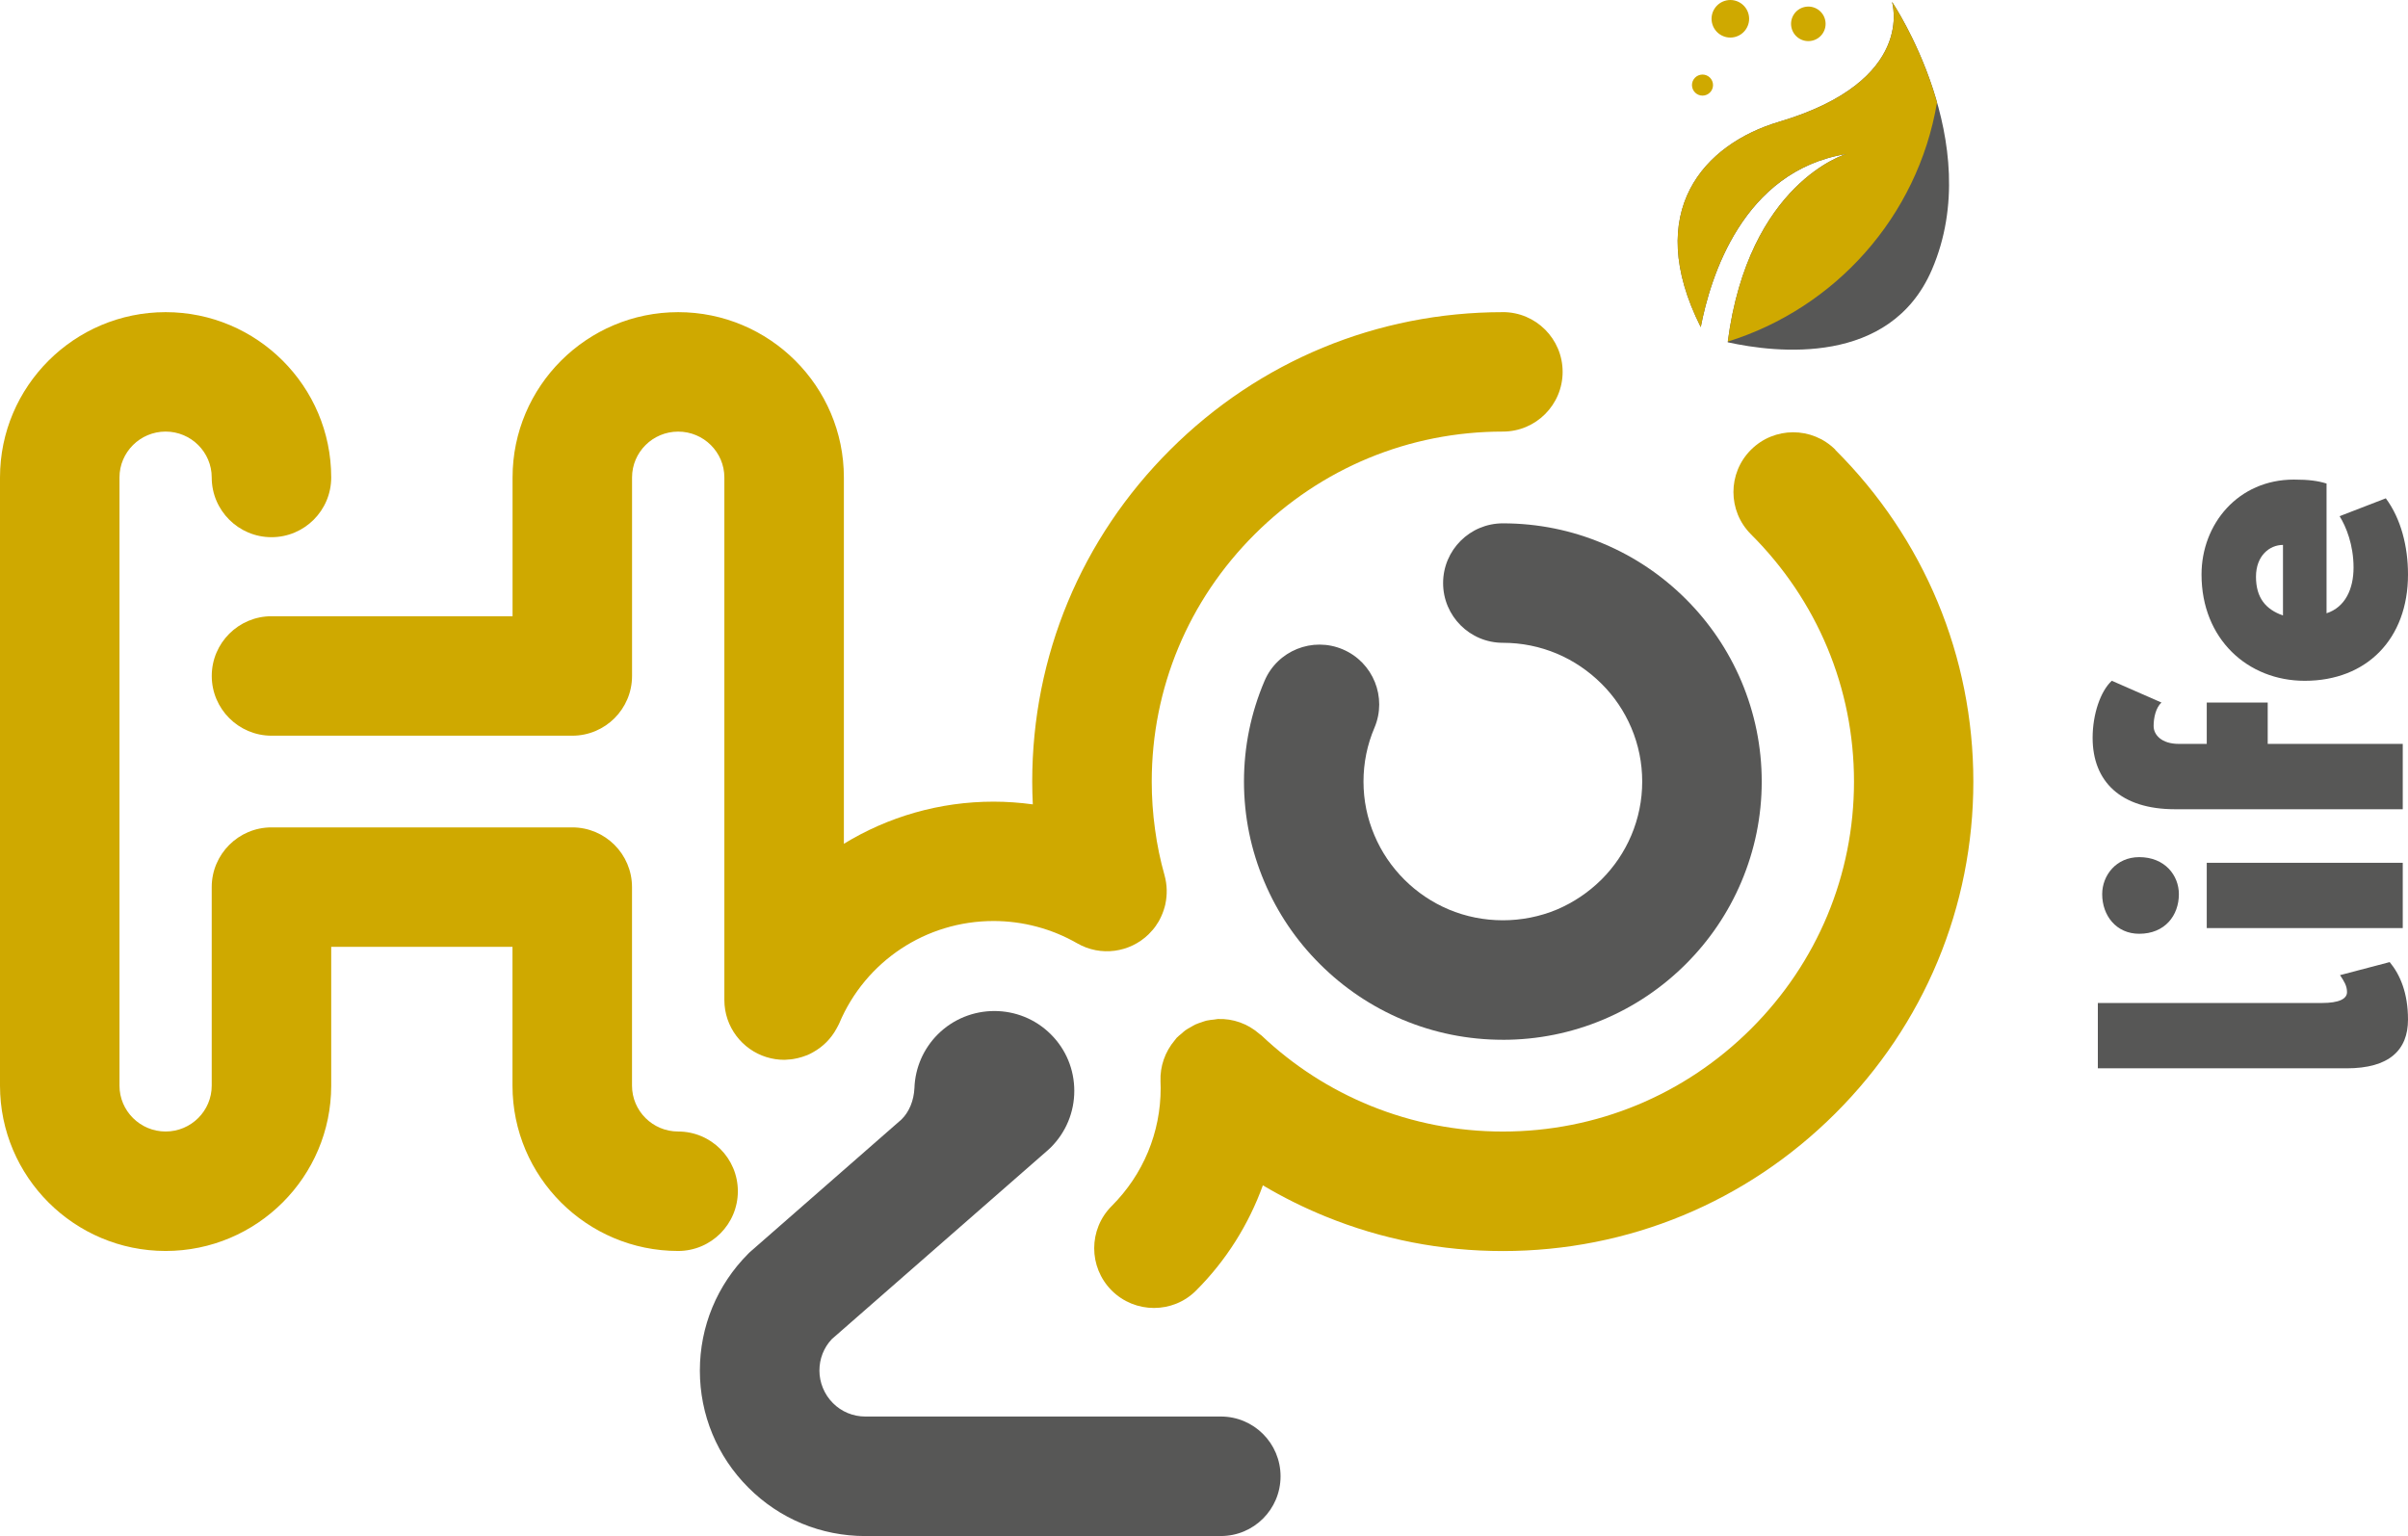 <?xml version="1.0" encoding="UTF-8"?> <svg xmlns="http://www.w3.org/2000/svg" id="_Слой_2" data-name="Слой 2" viewBox="0 0 692.06 441.55"> <defs> <style> .cls-1 { fill: #575756; } .cls-2 { fill: #cfa900; } </style> </defs> <g id="_Слой_1-2" data-name="Слой 1"> <g> <path class="cls-1" d="m543.75.5s7.28,22.71-32.42,34.5c-21.58,6.4-39.28,25.73-22.53,59.03,2.69-14.09,11.96-44.9,41.85-49.77,0,0-28.1,8.09-34.11,54.13,13.88,3.06,46.69,6.94,58.68-20.85,15.84-36.73-11.47-77.03-11.47-77.03"></path> <path class="cls-1" d="m431.92,298.89c-10,0-19.73-1.95-28.92-5.82-8.89-3.77-16.84-9.13-23.65-15.93-6.86-6.83-12.21-14.76-15.95-23.6-3.89-9.16-5.88-18.87-5.88-28.88s1.99-19.74,5.9-28.91c3.69-8.72,13.79-12.79,22.51-9.08,8.73,3.72,12.79,13.8,9.09,22.52-2.09,4.9-3.15,10.11-3.15,15.48s1.06,10.56,3.15,15.46c2.01,4.76,4.9,9.03,8.58,12.71,3.69,3.68,7.98,6.56,12.76,8.59,9.84,4.14,21.24,4.16,31.15,0,4.74-2.02,9.02-4.91,12.74-8.58,3.69-3.69,6.57-7.96,8.58-12.7,2.08-4.92,3.14-10.12,3.14-15.48s-1.06-10.57-3.14-15.48c-2.02-4.74-4.9-9.02-8.58-12.67-3.72-3.69-7.99-6.58-12.74-8.6-4.95-2.08-10.17-3.14-15.58-3.14-9.49,0-17.18-7.69-17.18-17.17s7.69-17.17,17.18-17.17c10.04,0,19.79,1.98,28.93,5.86,8.81,3.7,16.77,9.05,23.63,15.88,6.82,6.81,12.19,14.74,15.95,23.58,3.89,9.18,5.88,18.91,5.88,28.91s-1.99,19.71-5.88,28.89c-3.75,8.83-9.11,16.76-15.95,23.59-6.83,6.81-14.78,12.16-23.63,15.91-9.22,3.88-18.94,5.84-28.93,5.84"></path> <path class="cls-1" d="m350.87,441.55h-102.17c-12.72,0-24.67-4.94-33.64-13.95-8.97-8.97-13.92-20.93-13.92-33.61s4.95-24.64,13.92-33.62c.28-.28.55-.55.85-.79l43.14-37.75c2.22-2.14,3.59-5.43,3.76-9.08v-.02c.21-5.83,2.6-11.28,6.71-15.4,8.97-8.93,23.54-8.95,32.5,0,4.33,4.31,6.73,10.09,6.73,16.24,0,6.14-2.4,11.92-6.75,16.27-.27.27-.55.53-.82.76l-62.13,54.35c-2.3,2.45-3.55,5.64-3.55,9.03s1.37,6.84,3.88,9.35c2.48,2.49,5.79,3.86,9.32,3.86h102.17c9.49,0,17.16,7.69,17.16,17.18s-7.67,17.17-17.16,17.17"></path> <path class="cls-1" d="m602.92,307.1v-18.78h64.35c5.13,0,7.26-1.25,7.26-3.13s-.87-3.13-2-4.88l14.27-3.75c3,3.63,5.26,8.89,5.26,16.52,0,8.77-5.38,14.02-17.65,14.02h-71.48Z"></path> <path class="cls-1" d="m634.22,248.01h56.33v18.78h-56.33v-18.78Zm-30.05,9.02c0-5.38,4.01-10.64,10.64-10.64,7.39,0,11.4,5.26,11.4,10.64,0,6.13-4.01,11.39-11.4,11.39-6.63,0-10.64-5.26-10.64-11.39"></path> <path class="cls-1" d="m625.08,232.62c-15.65,0-23.66-8.01-23.66-20.53,0-6.76,2.25-13.4,5.51-16.4l14.27,6.26c-1.63,1.5-2.25,4.38-2.25,6.76,0,2.5,2.25,5.13,7.26,5.13h8.01v-11.89h17.52v11.89h38.81v18.78h-65.47Z"></path> <path class="cls-1" d="m656.13,176.92v-20.28c-3.88,0-7.76,3.13-7.76,9.14s2.75,9.39,7.76,11.14m29.55-33.68c4.38,5.88,6.38,13.9,6.38,21.91,0,18.53-11.89,30.55-29.67,30.55-16.4,0-29.67-12.02-29.67-30.55,0-14.52,10.52-27.29,26.54-27.29,4.38,0,6.88.37,9.39,1.13v37.3c5.38-1.75,7.76-7.01,7.76-13.14,0-6.51-2.13-11.77-4.01-14.77l13.27-5.13Z"></path> </g> <g> <path class="cls-2" d="m194.9,325.26c-7.32,0-13.26-5.91-13.26-13.19v-57.06c0-9.48-7.7-17.17-17.17-17.17h-86.44c-9.47,0-17.18,7.69-17.18,17.17v57.06c0,7.28-5.94,13.19-13.25,13.19s-13.26-5.91-13.26-13.19v-174.82c0-7.27,5.95-13.19,13.26-13.19s13.25,5.92,13.25,13.19c0,9.49,7.71,17.17,17.18,17.17s17.16-7.68,17.16-17.17c0-26.21-21.35-47.52-47.59-47.52S0,111.05,0,137.25v174.82c0,26.21,21.35,47.53,47.6,47.53s47.59-21.33,47.59-47.53v-39.89h52.1v39.89c0,26.21,21.36,47.53,47.6,47.53,9.48,0,17.17-7.69,17.17-17.17s-7.69-17.17-17.17-17.17"></path> <path class="cls-2" d="m527.48,129.27c-6.71-6.69-17.57-6.68-24.27.04-6.7,6.71-6.69,17.59.03,24.29,19.07,19.02,29.6,44.25,29.6,71.07s-10.52,52.04-29.6,71.08c-19.09,19.03-44.41,29.52-71.32,29.52-13.14,0-25.92-2.5-38.01-7.4-11.66-4.74-22.23-11.57-31.4-20.26-.05-.03-.08-.05-.12-.08-.15-.13-.29-.22-.43-.33-3.39-2.97-7.62-4.42-11.85-4.28-.02,0-.06,0-.11,0-.37.03-.7.12-1.08.16-.74.07-1.46.15-2.19.31-.45.1-.85.28-1.3.42-.63.22-1.26.4-1.88.69-.39.18-.78.43-1.17.65-.59.34-1.18.63-1.73,1.04-.37.27-.71.6-1.05.9-.47.4-.95.75-1.39,1.2-.04.04-.07.1-.12.15-.15.16-.27.35-.42.53-2.89,3.41-4.3,7.63-4.14,11.83.03.64.05,1.29.05,1.96,0,12.8-5,24.84-14.06,33.9-6.72,6.71-6.72,17.56-.04,24.28,3.36,3.36,7.76,5.04,12.17,5.04s8.77-1.66,12.12-5.02c8.69-8.69,15.11-19.01,19.18-30.23,5.74,3.41,11.76,6.41,18.01,8.95,16.19,6.6,33.33,9.94,50.93,9.94,36.06,0,70-14.04,95.56-39.54,25.59-25.53,39.69-59.41,39.69-95.39s-14.1-69.88-39.69-95.39"></path> <path class="cls-2" d="m431.92,89.73c-36.08,0-70.03,14.05-95.58,39.54-25.6,25.51-39.68,59.38-39.68,95.4,0,2.19.07,4.37.17,6.55-3.73-.5-7.51-.78-11.28-.78-15.57,0-30.35,4.36-43.02,12.11v-105.3c0-26.21-21.37-47.52-47.62-47.52s-47.6,21.32-47.6,47.52v39.89h-69.27c-9.47,0-17.18,7.68-17.18,17.16s7.71,17.18,17.18,17.18h86.44c9.47,0,17.17-7.69,17.17-17.18v-57.05c0-7.27,5.94-13.18,13.26-13.18s13.27,5.91,13.27,13.18v150.21c0,7.72,5.11,14.26,12.12,16.42,1.68.52,3.39.77,5.08.77.4,0,.77-.05,1.14-.08.25,0,.5-.03.75-.05.44-.05.86-.11,1.3-.21.25-.04.48-.09.72-.15.84-.2,1.64-.44,2.44-.76.11-.05.24-.07.35-.13.45-.19.88-.41,1.3-.64.13-.05.25-.13.36-.2,2.75-1.53,5.09-3.83,6.68-6.76.04-.05.05-.09.08-.15.24-.45.5-.9.71-1.38,7.53-17.85,24.92-29.39,44.33-29.39,8.44,0,16.74,2.22,24.01,6.39,6.82,3.94,15.17,2.66,20.53-2.54,0,0,0-.02.02-.02.37-.38.74-.77,1.09-1.18.05-.04.07-.08.12-.12.31-.38.62-.76.9-1.17.06-.09.12-.19.17-.28.22-.32.45-.64.64-.98.03-.05.05-.09.07-.14.08-.12.12-.25.19-.35.61-1.16,1.08-2.34,1.41-3.54.05-.25.13-.51.2-.75.03-.07.03-.15.04-.21.56-2.63.53-5.44-.23-8.22-1.24-4.38-2.15-8.79-2.74-13.22-.64-4.54-.95-9.16-.95-13.76,0-26.82,10.52-52.06,29.59-71.08,19.08-19.04,44.41-29.52,71.34-29.52,9.47,0,17.16-7.69,17.16-17.17s-7.69-17.17-17.16-17.17"></path> <path class="cls-2" d="m492.26,23.83c.35,1.63-.7,3.24-2.33,3.59-1.63.35-3.24-.7-3.59-2.33-.35-1.64.7-3.24,2.33-3.59,1.64-.35,3.24.7,3.59,2.33"></path> <path class="cls-2" d="m502.58,4.28c.62,2.92-1.25,5.78-4.16,6.4-2.92.62-5.78-1.25-6.4-4.16-.62-2.91,1.25-5.78,4.16-6.4,2.92-.62,5.78,1.25,6.4,4.16"></path> <path class="cls-2" d="m524.57,5.83c.57,2.69-1.15,5.32-3.83,5.88-2.68.57-5.32-1.15-5.88-3.83-.57-2.68,1.15-5.32,3.83-5.88,2.68-.57,5.32,1.15,5.88,3.83"></path> <path class="cls-2" d="m496.57,98.19c30.71-9.57,54.55-35.74,60.13-68.75-4.81-16.9-12.95-28.94-12.95-28.94,0,0,7.28,22.71-32.43,34.5-21.58,6.4-39.27,25.73-22.53,59.03,2.69-14.09,11.96-44.9,41.85-49.77,0,0-28.02,8.07-34.08,53.93"></path> </g> </g> </svg> 